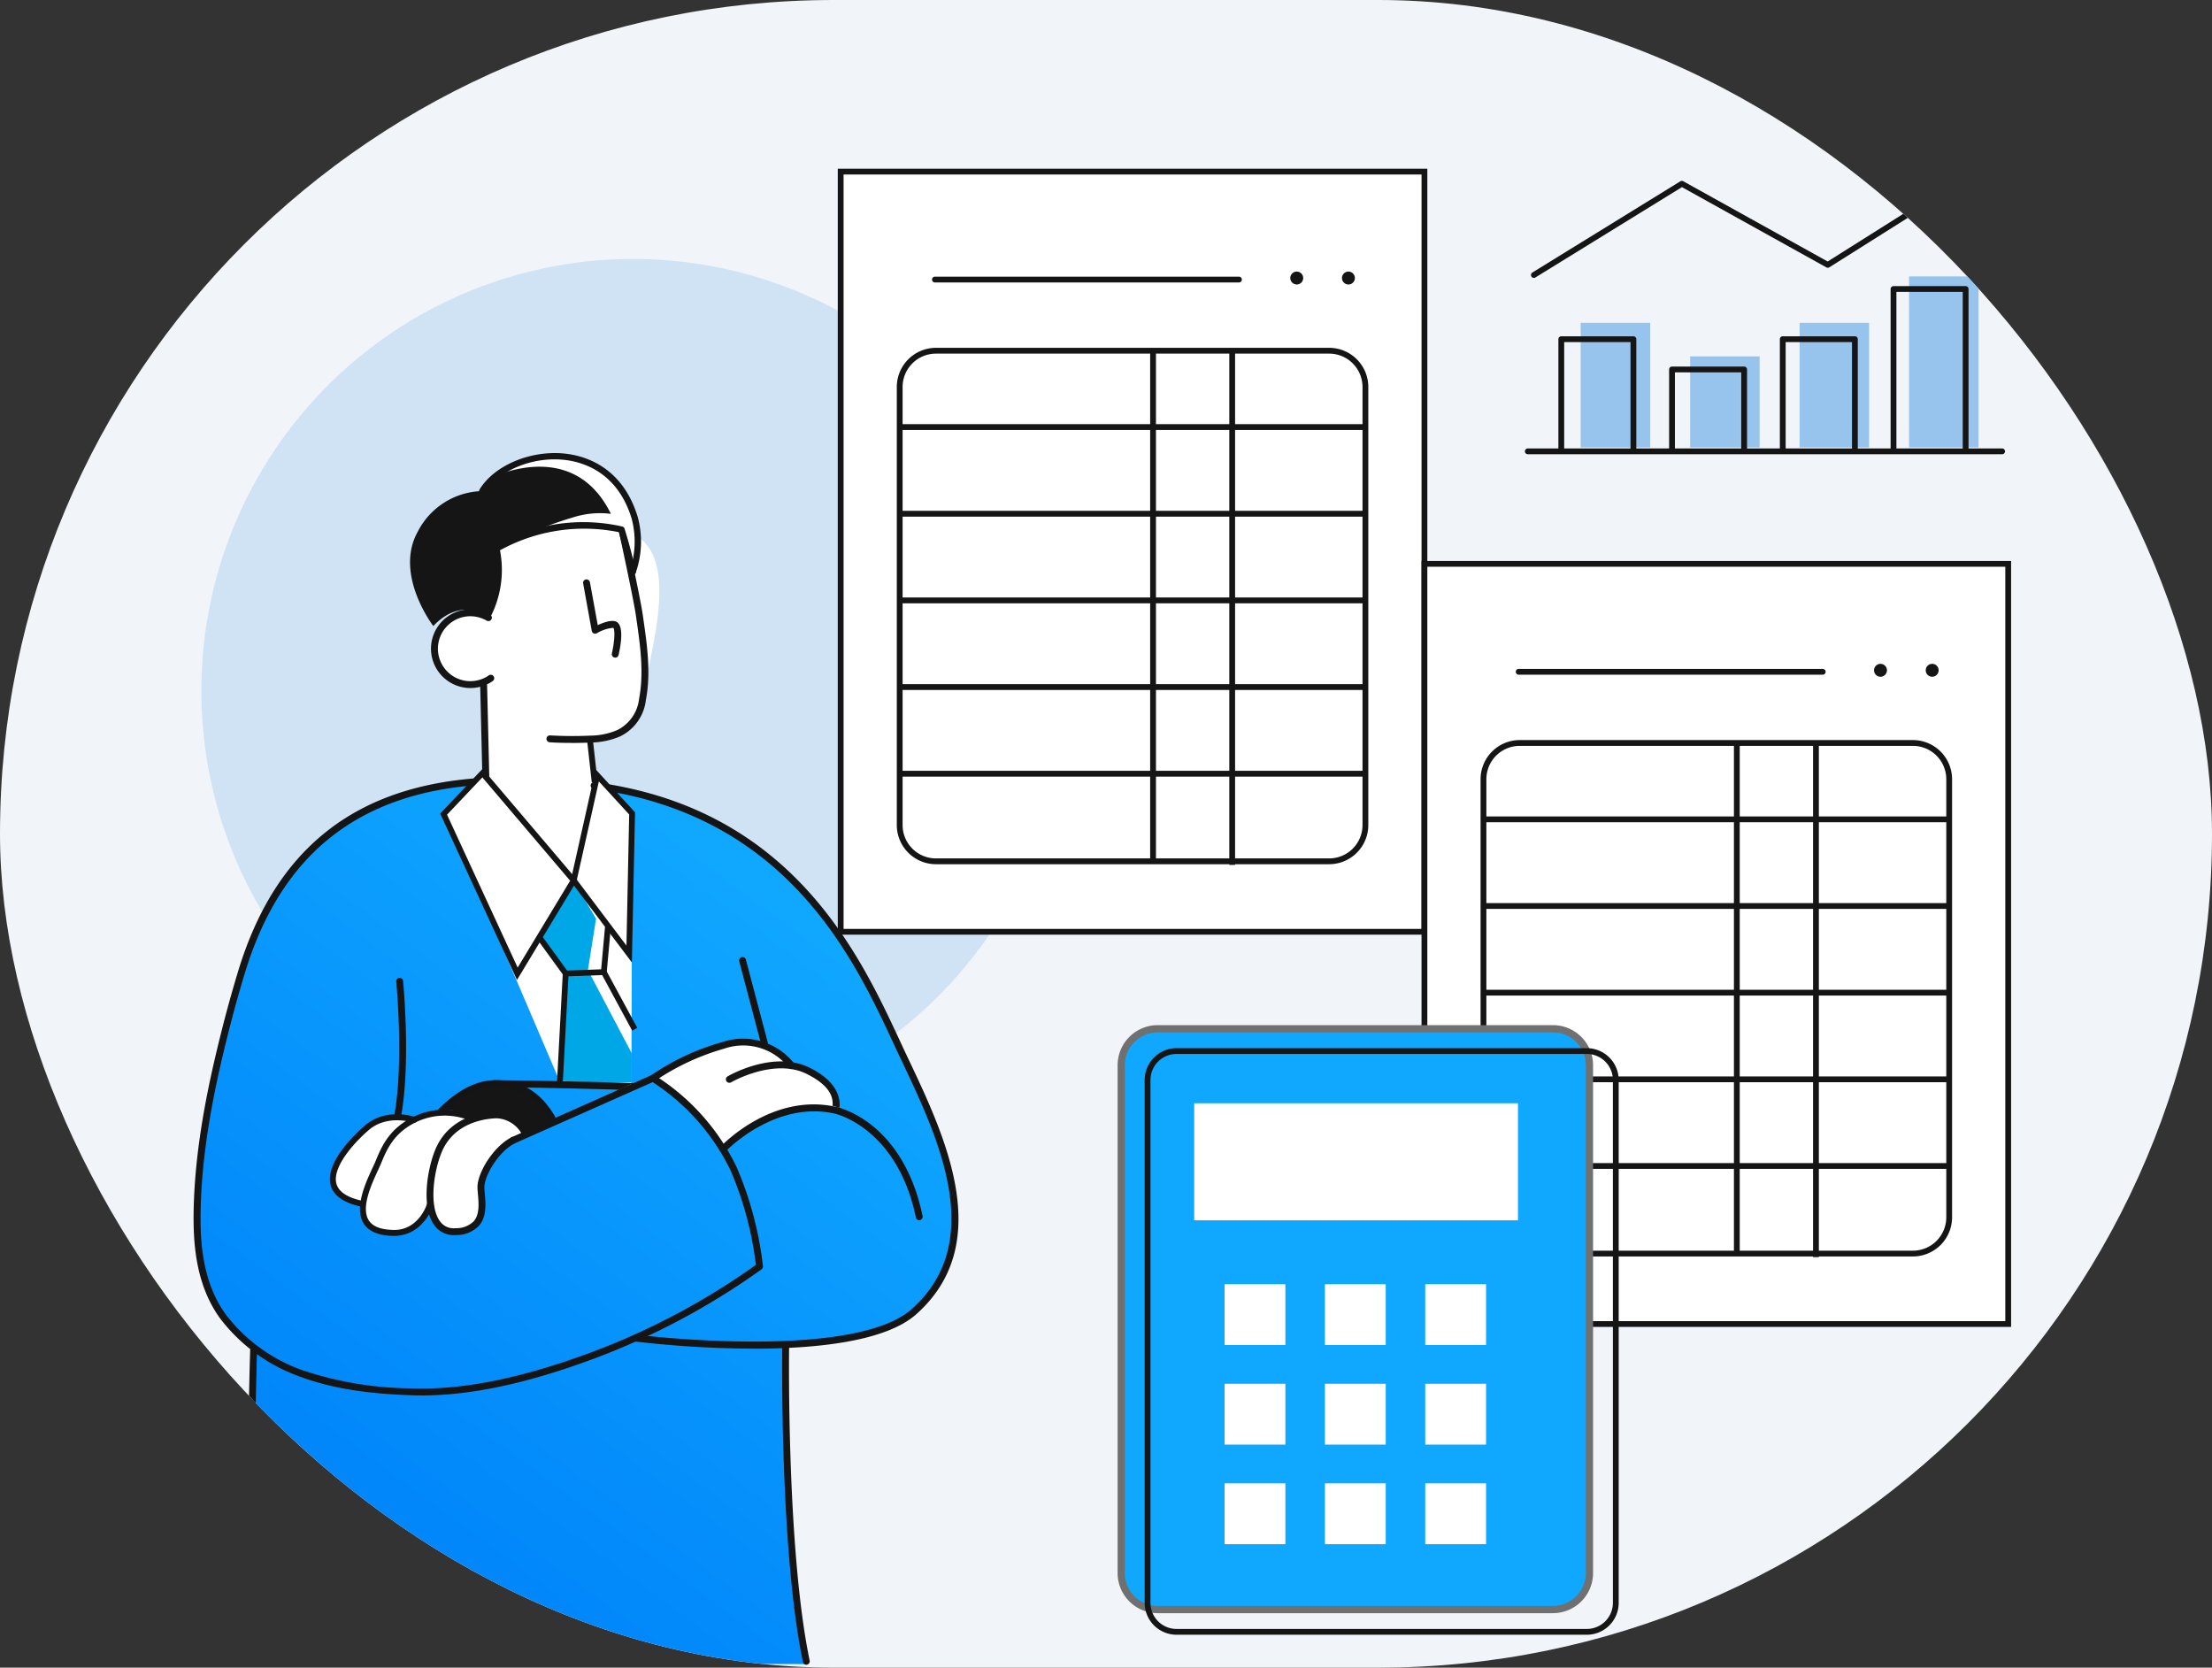 <svg height="230.094" viewBox="0 0 305.227 230.094" width="305.227" xmlns="http://www.w3.org/2000/svg" xmlns:xlink="http://www.w3.org/1999/xlink"><rect x="0" y="0" width="305.227" height="230.094" fill="#333333" stroke="none"/><clipPath id="a"><rect height="230.094" rx="115.047" width="305.227"/></clipPath><clipPath id="b"><path d="m0 0h251.738v209.88h-251.738z"/></clipPath><linearGradient id="c" gradientUnits="objectBoundingBox" x1=".71" x2=".255" y1=".122" y2=".805"><stop offset="0" stop-color="#10a7ff"/><stop offset="1" stop-color="#0187fa"/></linearGradient><rect fill="#f1f5f9" height="230.094" rx="115.047" width="305.227"/><g clip-path="url(#a)"><g clip-path="url(#b)" transform="translate(26.71 19.817)"><path d="m120.005 72.218a59.575 59.575 0 1 1 -59.574-59.575 59.575 59.575 0 0 1 59.575 59.575" fill="#97c4ec" opacity=".378" transform="translate(.221 3.27)"/><path d="m0 0h9.588v17.202h-9.588z" fill="#97c4ec" transform="translate(191.405 24.722)"/><path d="m0 0h9.588v12.574h-9.588z" fill="#97c4ec" transform="translate(206.508 29.35)"/><path d="m0 0h9.588v17.202h-9.588z" fill="#97c4ec" transform="translate(221.612 24.722)"/><path d="m0 0h9.588v23.606h-9.588z" fill="#97c4ec" transform="translate(236.715 18.318)"/><path d="m55.178 70.5s16.152 1.261 27.222 12.9 19.331 32.708 20.279 35.649 6.919 17.6-5.113 25.259c0 0-5.063 2.355-16.249 3.387 0 0-.01 16.294.593 24.02s2.31 19.995 2.31 19.995l-75.706-.21s-.682-18.089-.607-26.2.273-16.934.273-16.934-8.122-6.605-7.757-16.145 1.936-23.365 5.69-34.687 8.841-19.834 18.014-23.827a55.239 55.239 0 0 1 15.795-3.82z" fill="url(#c)" transform="translate(.106 18.075)"/><path d="m33.167 63.474a4.963 4.963 0 0 1 -4.779-.7c-2.2-1.782-2.622-5.768-.315-7.656a6.064 6.064 0 0 1 5.233-.984s2.164-1.807 1.612-9.065 8.153-4.636 17.068-2.695 4.405 15.471 3.357 22.341-7.709 6.818-7.709 6.818l.787 5.3 5.228 4.755-.089 37.619-9.885-.62-15.706-36.722 5.031-5.838z" fill="#fff" transform="translate(6.861 10.822)"/><path d="m67.864 175.857a.493.493 0 0 0 .464-.574c-3.2-15.315-2.846-42.969-2.839-43.248a.476.476 0 0 0 -.953-.014c0 .278-.362 28.038 2.863 43.458a.474.474 0 0 0 .464.378" fill="#151515" transform="translate(16.687 34.023)"/><path d="m50.292 103.474 10.4-4.841s5.855-.911 8.2 2.692c0 0 6.938.93 6.735 6.23 0 0-5.2-.5-7.951.959s-7.632 4.735-7.632 4.735-5.61-7.807-9.753-9.776" fill="#fff" transform="translate(13.007 25.483)"/><path d="m41.758 109.054s-2.116-4.681-7.621-1.76c0 0-2.756-2.619-7.981-.008 0 0-3.2-1.666-5.719.632a33.17 33.17 0 0 0 -4.865 6.17s-1.171 4.323 3.422 4.594l.181.451s-.541 3.335 3.648 3.537a6.09 6.09 0 0 0 5.775-3.447s.711 3.558 3.639 3.378 3.513-2.117 3.558-3.242-.5-3.018-.045-4.189 3.415-5.88 6.009-6.116" fill="#fff" transform="translate(3.993 27.448)"/><path d="m27.423 106.466a11.762 11.762 0 0 1 8.2-3.256c5.089.058 7.026 4.877 7.026 4.877l-3.9 2s-1.25-2.48-2.841-2.778-4.428.692-4.428.692-2.157-1.8-4.39-1.352z" fill="#151515" transform="translate(7.005 26.693)"/><path d="m42.074 72.235c.983 0 1.928-.024 2.665-.054a10.7 10.7 0 0 0 4.122-.857 6.377 6.377 0 0 0 3.546-5.016c.721-3.772.166-7.607-.368-11.318l-.076-.522c-.351-2.419-2.746-13.526-2.834-13.742a.483.483 0 0 0 -.618-.266.476.476 0 0 0 -.263.619c.073.317 2.4 10.934 2.774 13.524l.076.522c.525 3.632 1.065 7.388.374 11a5.491 5.491 0 0 1 -3.008 4.33 9.774 9.774 0 0 1 -3.767.77 54.974 54.974 0 0 1 -5.5-.033.469.469 0 0 0 -.507.439.475.475 0 0 0 .441.508c.89.065 1.937.089 2.945.089" fill="#151515" transform="translate(10.006 10.457)"/><path d="m31.456 61.913c.118 0 .235 0 .352-.013a5.435 5.435 0 0 0 2.744-.954.477.477 0 0 0 .117-.663.472.472 0 0 0 -.661-.118 4.5 4.5 0 0 1 -2.26.789c-.1.005-.2.009-.292.009a4.48 4.48 0 0 1 -.289-8.95 4.58 4.58 0 0 1 2.55.6.474.474 0 1 0 .476-.821 5.429 5.429 0 0 0 -8.152 5.043 5.437 5.437 0 0 0 5.416 5.077" fill="#151515" transform="translate(6.732 13.203)"/><path d="m32.227 73.759a.479.479 0 0 0 .477-.486l-.326-13.773a.477.477 0 0 0 -.954.021l.326 13.779a.479.479 0 0 0 .477.464" fill="#151515" transform="translate(8.127 15.267)"/><path d="m47.139 58.564a.473.473 0 0 0 .461-.364c.262-1.115.767-3.785-.171-4.508-.574-.441-1.778-.036-2.7.39l-1.079-5.924a.492.492 0 0 0 -.553-.383.472.472 0 0 0 -.384.551l1.187 6.542a.478.478 0 0 0 .262.344.487.487 0 0 0 .428-.006 5.354 5.354 0 0 1 2.277-.753c.267.208.181 1.928-.189 3.527a.473.473 0 0 0 .352.571.45.45 0 0 0 .11.013" fill="#151515" transform="translate(11.043 12.354)"/><path d="m22.52 110.638a.474.474 0 0 0 .468-.4c1.276-7.44.235-18.23.225-18.338a.476.476 0 1 0 -.946.094c.011.107 1.037 10.771-.215 18.084a.476.476 0 0 0 .386.549.447.447 0 0 0 .082.006" fill="#141414" transform="translate(5.701 23.658)"/><path d="m22.99 123.32a5.189 5.189 0 0 0 3.971-1.868 5.251 5.251 0 0 0 1.4-2.89.412.412 0 0 0 -.816.118c-.006.289-1.2 3.816-4.556 3.816-1.8-.013-2.984-.456-3.53-1.319-1.116-1.755.371-4.97 1.261-6.891.162-.352.308-.662.41-.913.814-1.968 1.736-4.2 4.774-5.709a9.117 9.117 0 0 1 7.659-.189.417.417 0 0 0 .555-.183.412.412 0 0 0 -.181-.553 9.854 9.854 0 0 0 -8.4.188c-3.313 1.645-4.338 4.131-5.165 6.13-.1.242-.238.54-.4.884-.959 2.073-2.565 5.543-1.21 7.678.709 1.115 2.118 1.687 4.191 1.7z" fill="#151515" transform="translate(4.718 27.387)"/><path d="m19.432 119.182a.411.411 0 0 0 .084-.814c-2.14-.447-3.373-1.257-3.675-2.406-.546-2.1 2.049-5.276 4.439-7.354 2.574-2.247 6.119-1.065 6.162-1.052a.418.418 0 0 0 .521-.254.412.412 0 0 0 -.253-.524c-.166-.054-4.029-1.356-6.974 1.208-1.3 1.135-5.5 5.08-4.692 8.184.386 1.478 1.835 2.488 4.3 3a.41.41 0 0 0 .084.009" fill="#151515" transform="translate(3.864 27.518)"/><path d="m31.477 154.742c6.81 0 14.614-1.669 23.791-5.084a99.34 99.34 0 0 0 23.1-12.316.481.481 0 0 0 .2-.432 48.31 48.31 0 0 0 -3.624-13.652 30.534 30.534 0 0 0 -11.325-12.691.469.469 0 0 0 -.429-.023l-19.291 8.56a.475.475 0 0 0 .386.868l19.066-8.458a30.289 30.289 0 0 1 10.73 12.144 46.86 46.86 0 0 1 3.509 13.072 98.465 98.465 0 0 1 -22.646 12.036c-9.741 3.626-17.924 5.267-24.933 5a48.533 48.533 0 0 1 -14.913-2.479 22.969 22.969 0 0 1 -10.682-7.758c-3.223-4.468-3.53-10.044-3.44-14.4.184-8.92 2.121-17.68 3.79-24.315.676-2.7 1.44-5.467 2.276-8.236 5-16.564 15.8-25.1 33.024-26.11a.477.477 0 0 0 .447-.5.471.471 0 0 0 -.5-.449c-17.682 1.026-28.762 9.787-33.892 26.781-.84 2.783-1.609 5.567-2.288 8.279-1.678 6.681-3.633 15.509-3.82 24.521-.091 4.507.235 10.283 3.621 14.979a23.9 23.9 0 0 0 11.122 8.093c5.24 1.945 10.878 2.379 15.209 2.541q.748.026 1.512.026" fill="#151515" transform="translate(0 17.977)"/><path d="m66.021 148.162c8.585 0 18.183-.957 22.45-4.759 10.99-9.791 3.951-24.591-1.188-35.4-.33-.693-.673-1.432-1.032-2.206-5.592-12.033-14.951-32.175-42.167-35.797a.475.475 0 1 0 -.126.941c26.7 3.551 35.92 23.4 41.43 35.253.362.777.706 1.518 1.038 2.214 5.009 10.536 11.871 24.965 1.412 34.282-8.093 7.209-37.737 3.585-38.031 3.543a.464.464 0 0 0 -.531.414.476.476 0 0 0 .41.531 145.316 145.316 0 0 0 16.334.979" fill="#151515" transform="translate(11.262 18.103)"/><path d="m7.072 175.5a.481.481 0 0 0 .473-.5c-1.125-18.881-.34-42.4-.335-42.636a.474.474 0 1 0 -.946-.033c-.01.237-.794 23.8.335 42.725a.474.474 0 0 0 .473.447" fill="#151515" transform="translate(1.549 34.104)"/><path d="m85.219 121.3a.492.492 0 0 0 .464-.571c-2.71-13.047-11.566-14.99-11.943-15.067-8.794-1.967-15.661 5.206-15.948 5.51a.479.479 0 0 0 .021.672.472.472 0 0 0 .672-.02c.067-.072 6.808-7.082 15.056-5.233.1.02 8.635 1.928 11.213 14.331a.473.473 0 0 0 .464.379" fill="#141414" transform="translate(14.914 27.239)"/><path d="m74.029 106.991c.135-1.051-.064-3.483-4.057-5.489-4.988-2.5-11.117 1.023-11.377 1.174a.473.473 0 0 0 -.169.649.482.482 0 0 0 .652.171c.057-.034 5.947-3.42 10.464-1.144 3.462 1.738 3.606 3.413 3.537 4.393 0 0 .57.141.949.245" fill="#151515" transform="translate(15.094 26.02)"/><path d="m50.451 104.054a.471.471 0 0 0 .289-.1 32.724 32.724 0 0 1 9.532-4.454 7.97 7.97 0 0 1 8.911 2.6.475.475 0 0 0 .784-.537 8.977 8.977 0 0 0 -9.967-2.973 33.037 33.037 0 0 0 -9.84 4.61.473.473 0 0 0 -.088.665.478.478 0 0 0 .379.188" fill="#151515" transform="translate(12.925 25.379)"/><path d="m63.3 101.53c.374-.083.529-.342.458-.6l-3.014-11.409a.483.483 0 0 0 -.58-.337.474.474 0 0 0 -.337.581l3.017 11.411a.474.474 0 0 0 .459.354" fill="#141414" transform="translate(15.468 23.062)"/><path d="m29.384 123.157c.076 0 .151 0 .229-.006a4.293 4.293 0 0 0 3.159-1.279c1.09-1.255.926-3.086.809-4.423-.03-.337-.058-.646-.058-.9-.009-1.52 1.859-4.836 4.174-6.045a.475.475 0 1 0 -.441-.842c-2.535 1.324-4.695 4.9-4.686 6.894 0 .279.033.613.063.979.109 1.232.244 2.768-.579 3.714a3.393 3.393 0 0 1 -2.49.954 2.311 2.311 0 0 1 -2.211-1.009c-1.5-2.132-.807-6.87.274-9.471 1.668-4.009 5.775-4.608 7.465-4.68h.157a4.164 4.164 0 0 1 3.468 2.235.476.476 0 0 0 .856-.417 5.057 5.057 0 0 0 -4.522-2.766c-1.869.079-6.422.753-8.3 5.265-1.123 2.7-1.953 7.863-.179 10.384a3.291 3.291 0 0 0 2.809 1.418" fill="#151515" transform="translate(6.607 27.437)"/><path d="m26.943 57.711s-5.432-7.071-2.165-12.981a10.257 10.257 0 0 1 8.92-5.64s1.758-3.018 6.838-4.44 12.092.54 13.972 7.146.092 8.028.092 8.028l-1.685-5.413s-9.793-2.111-17.273 2.634a11.558 11.558 0 0 1 -.992 8.783l-.506.375s-3.48-2.432-7.2 1.508" fill="#151515" transform="translate(6.138 8.848)"/><path d="m51.982 41.8c-1.88-6.607-8.892-8.567-13.972-7.145a14.167 14.167 0 0 0 -4.51 2.114c1.552-.493 10.789-4 15.421 5.464a12.268 12.268 0 0 0 -5.321.519 48.808 48.808 0 0 0 -6.332 2.366c8.4-2.34 13.121-.7 13.121-.7l1.685 5.415s1.79-1.422-.092-8.029" fill="#fff" transform="translate(8.664 8.848)"/><path d="m51.953 48.635c-.67-2.584-1.3-4.993-1.5-5.754a24.056 24.056 0 0 0 -16.416 2.5 14.177 14.177 0 0 1 -1.337 9.242.434.434 0 1 1 -.773-.4 13.274 13.274 0 0 0 1.193-8.944.438.438 0 0 1 .205-.5 24.281 24.281 0 0 1 17.608-2.675.429.429 0 0 1 .3.307c.062.23.929 2.907 1.544 5.913.1.466-.768.564-.818.308" fill="#151515" transform="translate(8.244 10.731)"/><path d="m52.629 50.664a.428.428 0 0 1 -.257-.015.436.436 0 0 1 -.253-.561 12.368 12.368 0 0 0 .234-7.126c-1.907-6.265-6.5-7.749-9.067-8.075-4.449-.568-9.258 1.371-11.177 4.507a.434.434 0 1 1 -.74-.454c2.084-3.407 7.255-5.52 12.027-4.915 2.774.352 7.737 1.951 9.788 8.685a13.026 13.026 0 0 1 -.253 7.688.436.436 0 0 1 -.3.268" fill="#151515" transform="translate(8.096 8.773)"/><path d="m.268 6.046-.668-6.002.8-.088.666 6z" fill="#151515" transform="translate(54.68 82.105)"/><path d="m0 0h80.552v104.885h-80.552z" fill="#fff" transform="translate(89.292 3.86)"/><g fill="#151515"><path d="m-.4-.4h81.352v105.685h-81.352zm80.552.8h-79.752v104.085h79.752z" transform="translate(89.292 3.86)"/><path d="m5-.4h54.262a5.406 5.406 0 0 1 5.4 5.4v60.449a5.406 5.406 0 0 1 -5.4 5.4h-54.262a5.406 5.406 0 0 1 -5.4-5.4v-60.449a5.406 5.406 0 0 1 5.4-5.4zm54.262 70.449a4.605 4.605 0 0 0 4.6-4.6v-60.449a4.605 4.605 0 0 0 -4.6-4.6h-54.262a4.605 4.605 0 0 0 -4.6 4.6v60.449a4.605 4.605 0 0 0 4.6 4.6z" transform="translate(97.437 28.573)"/><path d="m.4 70.737h-.8v-70.737h.8z" transform="translate(143.316 28.778)"/><path d="m.4 70.464h-.8v-70.464h.8z" transform="translate(132.397 28.778)"/><path d="m64.138.4h-64.138v-.8h64.138z" transform="translate(97.314 39.107)"/><path d="m64.138.4h-64.138v-.8h64.138z" transform="translate(97.314 51.064)"/><path d="m64.138.4h-64.138v-.8h64.138z" transform="translate(97.314 63.021)"/><path d="m64.138.4h-64.138v-.8h64.138z" transform="translate(97.314 74.978)"/><path d="m64.138.4h-64.138v-.8h64.138z" transform="translate(97.314 86.935)"/><path d="m41.954.4h-41.954a.4.4 0 0 1 -.4-.4.4.4 0 0 1 .4-.4h41.954a.4.4 0 0 1 .4.4.4.4 0 0 1 -.4.4z" transform="translate(102.297 18.754)"/><path d="m122.017 14.917a.89.89 0 1 1 -.89-.89.891.891 0 0 1 .89.89" transform="translate(31.097 3.628)"/><path d="m127.683 14.917a.89.89 0 1 1 -.89-.89.891.891 0 0 1 .89.89" transform="translate(32.562 3.628)"/></g><path d="m0 0h80.552v104.885h-80.552z" fill="#fff" transform="translate(169.843 57.981)"/><path d="m-.4-.4h81.352v105.685h-81.352zm80.552.8h-79.752v104.085h79.752z" fill="#151515" transform="translate(169.843 57.981)"/><path d="m5-.4h54.262a5.406 5.406 0 0 1 5.4 5.4v60.449a5.406 5.406 0 0 1 -5.4 5.4h-54.262a5.406 5.406 0 0 1 -5.4-5.4v-60.449a5.406 5.406 0 0 1 5.4-5.4zm54.262 70.449a4.605 4.605 0 0 0 4.6-4.6v-60.449a4.605 4.605 0 0 0 -4.6-4.6h-54.262a4.605 4.605 0 0 0 -4.6 4.6v60.449a4.605 4.605 0 0 0 4.6 4.6z" fill="#151515" transform="translate(177.989 82.694)"/><path d="m.4 70.737h-.8v-70.737h.8z" fill="#151515" transform="translate(223.868 82.899)"/><path d="m.4 70.464h-.8v-70.464h.8z" fill="#151515" transform="translate(212.949 82.899)"/><path d="m64.138.4h-64.138v-.8h64.138z" fill="#151515" transform="translate(177.866 93.228)"/><path d="m64.138.4h-64.138v-.8h64.138z" fill="#151515" transform="translate(177.866 105.185)"/><path d="m64.138.4h-64.138v-.8h64.138z" fill="#151515" transform="translate(177.866 117.142)"/><path d="m64.138.4h-64.138v-.8h64.138z" fill="#151515" transform="translate(177.866 129.099)"/><path d="m64.138.4h-64.138v-.8h64.138z" fill="#151515" transform="translate(177.866 141.056)"/><path d="m41.954.4h-41.954a.4.4 0 0 1 -.4-.4.4.4 0 0 1 .4-.4h41.954a.4.4 0 0 1 .4.4.4.4 0 0 1 -.4.4z" fill="#151515" transform="translate(182.849 72.875)"/><path d="m186.016 57.917a.89.89 0 1 1 -.89-.89.891.891 0 0 1 .89.89" fill="#151515" transform="translate(47.648 14.749)"/><path d="m191.683 57.917a.89.89 0 1 1 -.89-.89.891.891 0 0 1 .89.89" fill="#151515" transform="translate(49.114 14.749)"/><path d="m37.9 88.6 3.644 5.017-.744 14.822 3.077.14 2.378.069 4.4-.025v-4.013l-6.044-11.485 1.123-7.063-3.081-5.289z" fill="#00a7e7" transform="translate(9.802 20.89)"/><path d="m44.923 69.253-3.247 14.5 7.653 10.147.4-19.4z" fill="#fff" transform="translate(10.779 17.911)"/><path d="m44.7 68.418 5.435 5.928-.435 20.718-8.455-11.219zm4.629 6.232-4.183-4.562-3.039 13.57 6.846 9.08z" fill="#151515" transform="translate(10.779 17.911)"/><path d="m45.366 83.817-12.59-14.817-5.366 5.668 10.175 22.024z" fill="#fff" transform="translate(7.089 17.846)"/><path d="m37.538 97.544-10.6-22.955 5.858-6.184 13.061 15.372zm-9.651-22.8 9.745 21.095 7.242-11.985-12.114-14.254z" fill="#151515" transform="translate(7.089 17.846)"/><path d="m41.346 92.7-3.769-5.189.647-.47 3.518 4.844 4.7-.173.532-5.874.8.072-.6 6.576z" fill="#151515" transform="translate(9.802 22.209)"/><path d="m3.917 8.079-4.269-7.889.7-.381 4.273 7.891z" fill="#151515" transform="translate(56.607 114.307)"/><path d="m.4 15.242-.8-.042.81-15.221.8.042z" fill="#151515" transform="translate(50.537 114.502)"/><path d="m146.944 18.421a.4.4 0 0 1 -.21-.741l20.417-12.586a.4.4 0 0 1 .4-.009l19.931 11.073 25.536-16.096a.4.4 0 0 1 .427.677l-25.733 16.222a.4.4 0 0 1 -.408.011l-19.933-11.072-20.218 12.462a.4.4 0 0 1 -.209.059z" fill="#151515" transform="translate(38.004 .104)"/><path d="m161.276 177.164h-54.54a5.035 5.035 0 0 1 -5.035-5.035v-70.064a5.035 5.035 0 0 1 5.035-5.035h54.54a5.035 5.035 0 0 1 5.034 5.035v70.064a5.035 5.035 0 0 1 -5.034 5.035" fill="#10a7ff" transform="translate(26.303 25.095)"/><path d="m161.276 177.664h-54.54a5.541 5.541 0 0 1 -5.535-5.535v-70.063a5.541 5.541 0 0 1 5.535-5.535h54.54a5.541 5.541 0 0 1 5.534 5.535v70.064a5.541 5.541 0 0 1 -5.534 5.534zm-54.54-80.133a4.54 4.54 0 0 0 -4.535 4.535v70.064a4.54 4.54 0 0 0 4.535 4.535h54.54a4.54 4.54 0 0 0 4.534-4.535v-70.064a4.54 4.54 0 0 0 -4.534-4.535z" fill="#707070" transform="translate(26.303 25.095)"/><path d="m4-.4h56.609a4.4 4.4 0 0 1 4.4 4.4v72.133a4.4 4.4 0 0 1 -4.4 4.4h-56.609a4.4 4.4 0 0 1 -4.4-4.4v-72.133a4.4 4.4 0 0 1 4.4-4.4zm56.609 80.133a3.6 3.6 0 0 0 3.6-3.6v-72.133a3.6 3.6 0 0 0 -3.6-3.6h-56.609a3.6 3.6 0 0 0 -3.6 3.6v72.133a3.6 3.6 0 0 0 3.6 3.6z" fill="#151515" transform="translate(131.639 125.202)"/><path d="m0 0h8.391v8.391h-8.391z" fill="#fff" transform="translate(142.266 157.367)"/><path d="m0 0h8.391v8.391h-8.391z" fill="#fff" transform="translate(156.111 157.367)"/><path d="m0 0h8.391v8.391h-8.391z" fill="#fff" transform="translate(169.956 157.367)"/><path d="m0 0h8.391v8.391h-8.391z" fill="#fff" transform="translate(142.266 171.108)"/><path d="m0 0h8.391v8.391h-8.391z" fill="#fff" transform="translate(156.111 171.108)"/><path d="m0 0h8.391v8.391h-8.391z" fill="#fff" transform="translate(169.956 171.108)"/><path d="m0 0h8.391v8.391h-8.391z" fill="#fff" transform="translate(142.266 184.848)"/><path d="m0 0h8.391v8.391h-8.391z" fill="#fff" transform="translate(156.111 184.848)"/><path d="m0 0h8.391v8.391h-8.391z" fill="#fff" transform="translate(169.956 184.848)"/><path d="m0 0h44.681v16.152h-44.681z" fill="#fff" transform="translate(138.071 132.405)"/><path d="m159.9 37.089a.4.4 0 0 1 -.4-.4v-14.851h-9.152v14.851a.4.4 0 0 1 -.8 0v-15.251a.4.4 0 0 1 .4-.4h9.952a.4.4 0 0 1 .4.4v15.251a.4.4 0 0 1 -.4.4z" fill="#151515" transform="translate(38.779 5.544)"/><path d="m172.038 36.231a.4.4 0 0 1 -.4-.4v-10.675h-9.152v10.675a.4.4 0 1 1 -.8 0v-11.075a.4.4 0 0 1 .4-.4h9.952a.4.4 0 0 1 .4.4v11.075a.4.4 0 0 1 -.4.4z" fill="#151515" transform="translate(41.92 6.403)"/><path d="m184.18 37.089a.4.4 0 0 1 -.4-.4v-14.851h-9.152v14.851a.4.4 0 0 1 -.8 0v-15.251a.4.4 0 0 1 .4-.4h9.952a.4.4 0 0 1 .4.4v15.251a.4.4 0 0 1 -.4.4z" fill="#151515" transform="translate(45.06 5.544)"/><path d="m196.322 38.511a.4.4 0 0 1 -.4-.4v-21.772h-9.152v21.772a.4.4 0 1 1 -.8 0v-22.172a.4.4 0 0 1 .4-.4h9.952a.4.4 0 0 1 .4.4v22.172a.4.4 0 0 1 -.4.4z" fill="#151515" transform="translate(48.2 4.122)"/><path d="m65.449.4h-65.449a.4.4 0 0 1 -.4-.4.4.4 0 0 1 .4-.4h65.449a.4.4 0 0 1 .4.4.4.4 0 0 1 -.4.4z" fill="#151515" transform="translate(184.108 42.458)"/><path d="m43.057 107.867c-1.956-3.5-4.7-5.2-8.372-5.2-2.585.008-5.214 1.366-7.854 4.034a.424.424 0 0 0 -.057.069 11.132 11.132 0 0 1 1.4-.052c2.22-2.052 4.4-3.094 6.473-3.1 3.335 0 5.723 1.468 7.514 4.6" fill="#141414" transform="translate(6.924 26.552)"/><path d="m52.291 103.066c-8.79-.293-19.054-.4-19.154-.4a.475.475 0 1 0 -.013.95c.093 0 8.807.113 17.121.366z" fill="#141414" transform="translate(8.445 26.552)"/></g></g></svg>